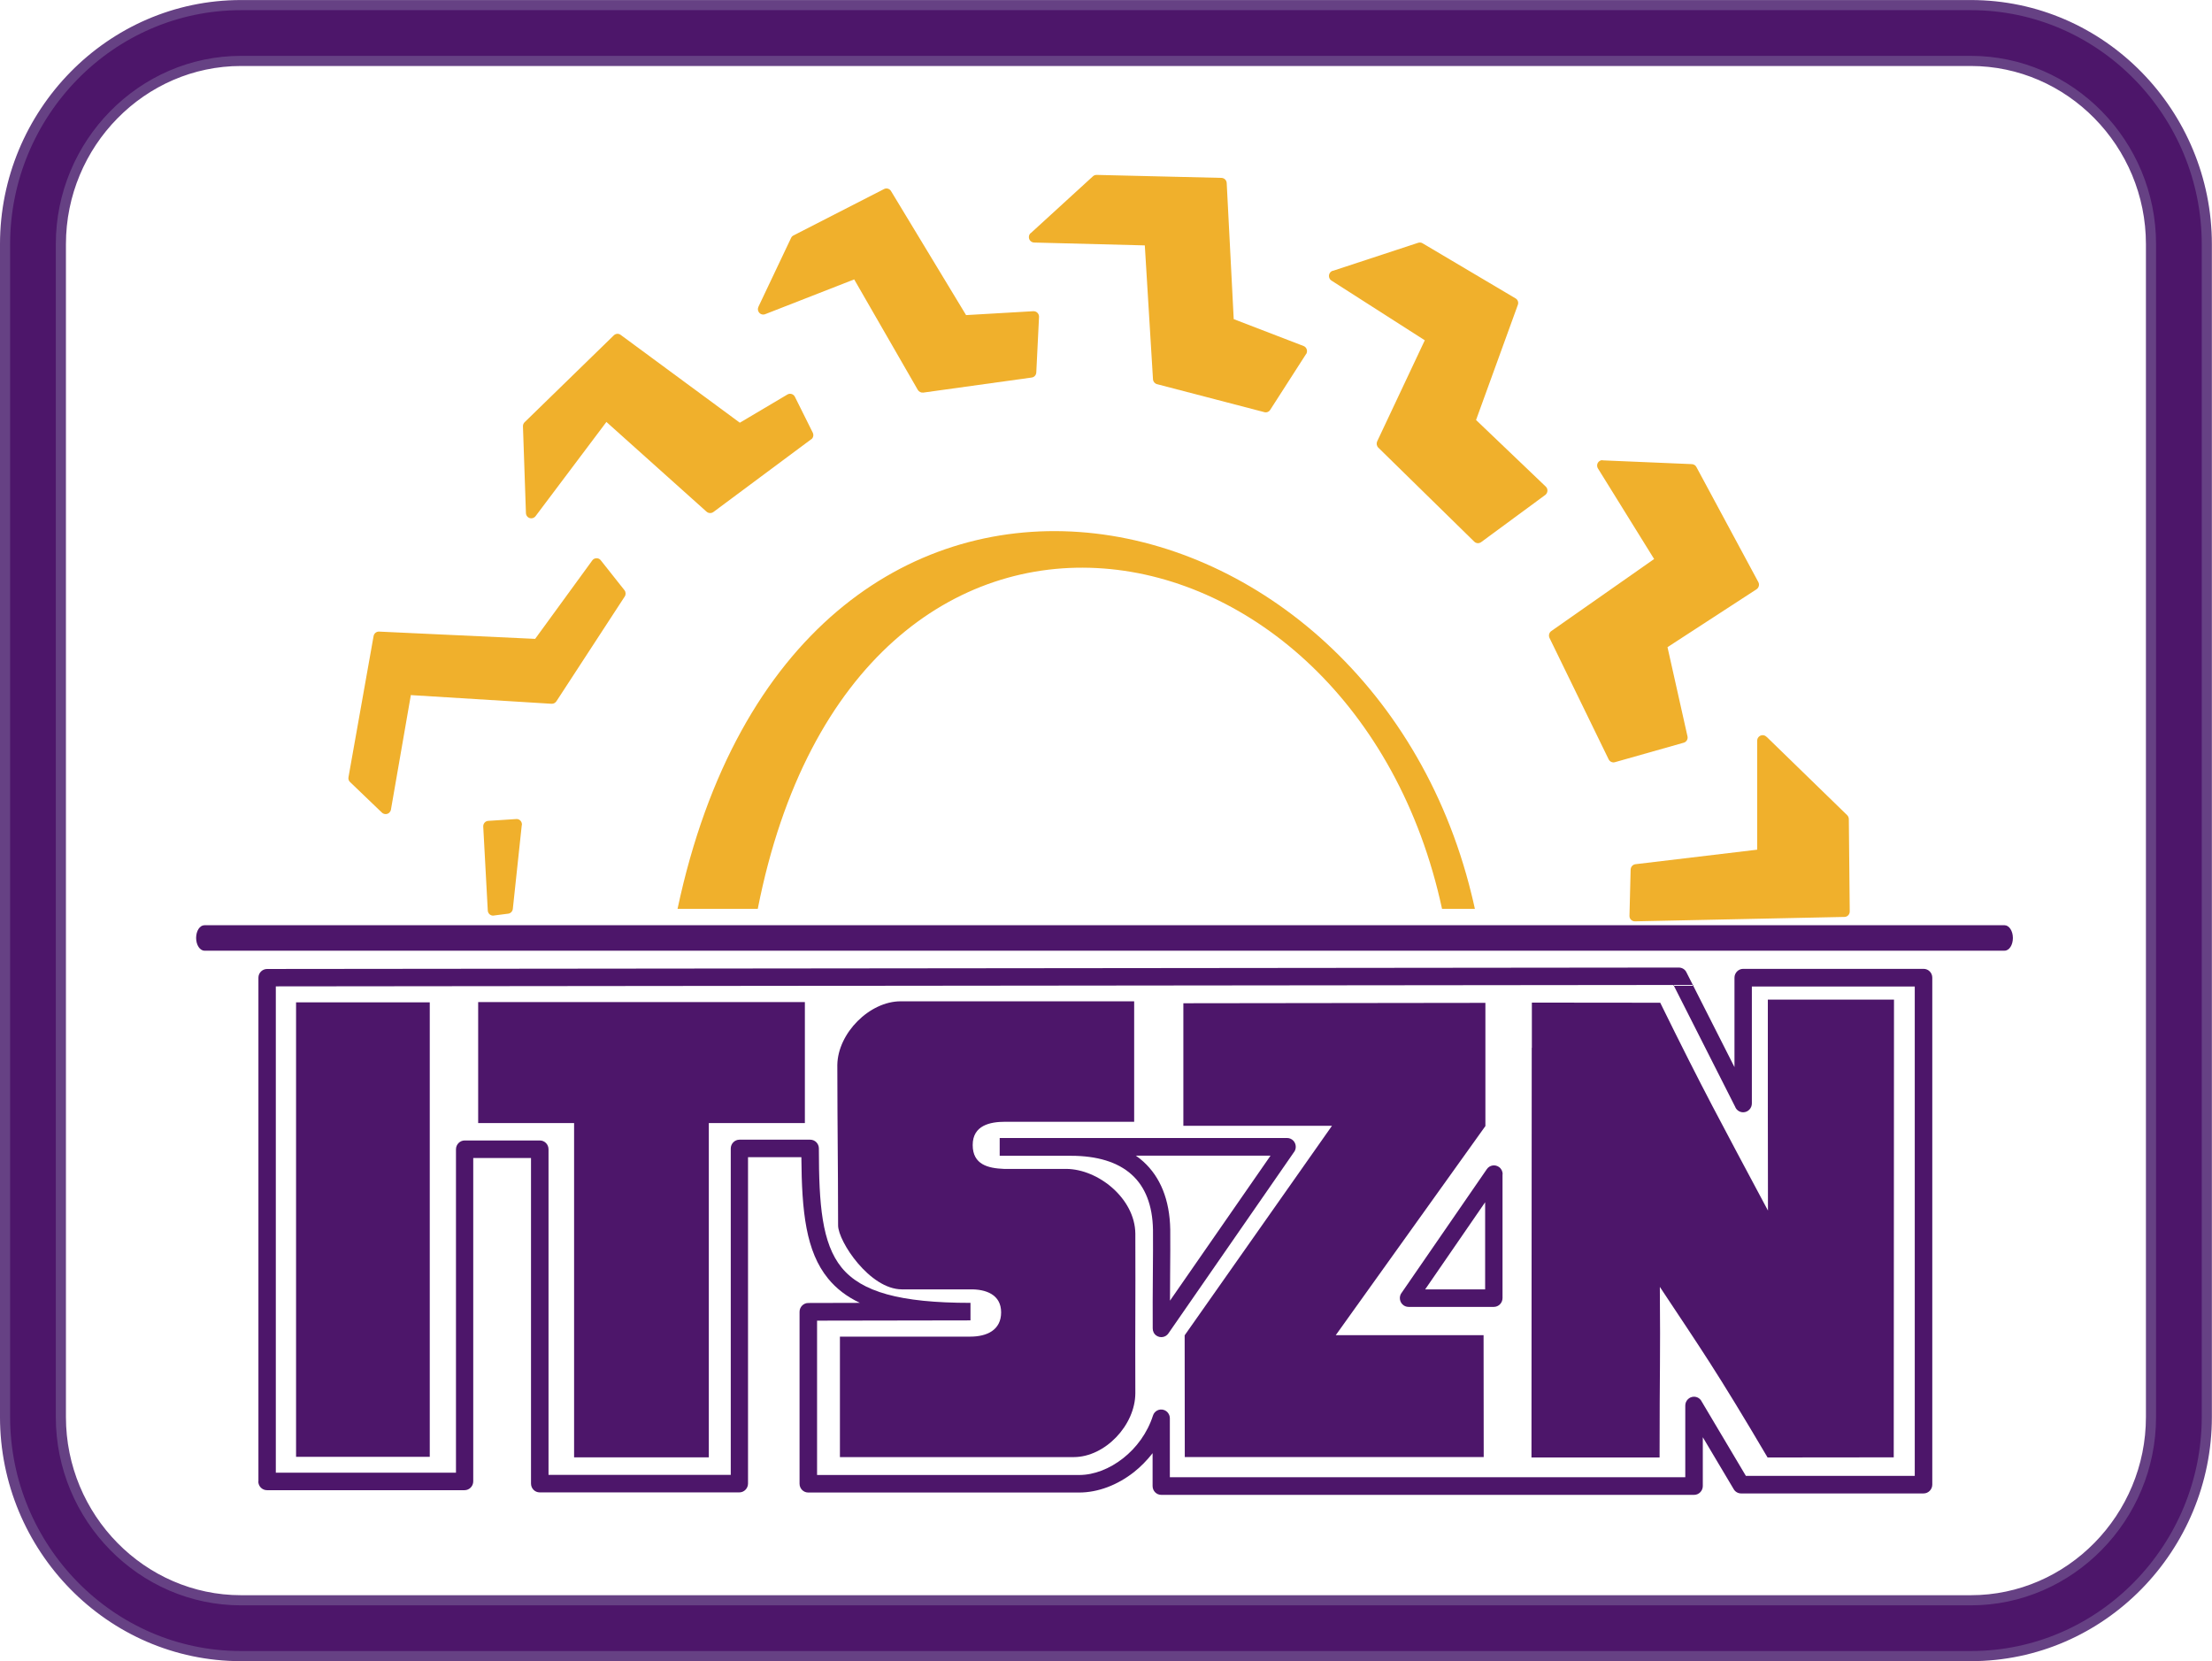 <?xml version="1.0" encoding="UTF-8"?>
<!DOCTYPE svg PUBLIC "-//W3C//DTD SVG 1.1//EN" "http://www.w3.org/Graphics/SVG/1.1/DTD/svg11.dtd">
<!-- Creator: CorelDRAW 2019 (64-Bit) -->
<svg xmlns="http://www.w3.org/2000/svg" xml:space="preserve" width="16.575mm" height="12.445mm" version="1.1" style="shape-rendering:geometricPrecision; text-rendering:geometricPrecision; image-rendering:optimizeQuality; fill-rule:evenodd; clip-rule:evenodd"
viewBox="0 0 170.42 127.95"
 xmlns:xlink="http://www.w3.org/1999/xlink">
 <defs>
  <style type="text/css">
   <![CDATA[
    .str0 {stroke:#664184;stroke-width:0.78;stroke-miterlimit:22.926}
    .fil1 {fill:#4D166A}
    .fil2 {fill:#F0B02C}
    .fil0 {fill:#4D166A;fill-rule:nonzero}
   ]]>
  </style>
 </defs>
 <g id="Capa_x0020_1">
  <g id="_2056590227104">
   <path class="fil0" d="M21.25 75.98l0 37.46 13.88 0 0 -24.91c0,-0.37 0.3,-0.68 0.67,-0.68l5.79 0c0.37,0 0.67,0.3 0.67,0.68l0 25.08 14.04 0 0 -25.14c0,-0.37 0.3,-0.68 0.67,-0.68l5.45 0c0.37,0 0.67,0.3 0.67,0.68 0,0.02 -0,0.04 -0,0.06 -0,4.23 0.23,7.24 1.75,9.11 1.53,1.87 4.47,2.72 9.93,2.72l0 1.35 -11.82 0.02 0 11.89 20.13 0c0.02,0 0.04,0 0.06,0 1.16,-0 2.36,-0.48 3.39,-1.29 1.03,-0.81 1.87,-1.95 2.3,-3.29 0.11,-0.35 0.49,-0.55 0.84,-0.43 0.28,0.09 0.46,0.36 0.46,0.64l0 0 0 4.54 39.71 0 0 -5.52c0,-0.37 0.3,-0.68 0.67,-0.68 0.26,0 0.49,0.15 0.6,0.38l3.4 5.72 13.01 0 0 -37.7 -12.55 0 0 9.01c0,0.37 -0.3,0.68 -0.67,0.68 -0.28,0 -0.53,-0.18 -0.62,-0.43l-4.75 -9.38 -107.68 0.11zm-1.34 38.14l0 -38.81 0 0c0,-0.37 0.3,-0.67 0.67,-0.67l108.76 -0.11c0.24,0 0.48,0.13 0.59,0.37l3.7 7.3 0 -6.89c0,-0.37 0.3,-0.68 0.67,-0.68l13.9 0c0.37,0 0.67,0.3 0.67,0.68l0 39.05c0,0.37 -0.3,0.68 -0.67,0.68l-14.06 0 0 -0c-0.23,0 -0.45,-0.12 -0.57,-0.33l-2.38 -4 0 3.76c0,0.37 -0.3,0.68 -0.67,0.68l-41.05 0c-0.37,0 -0.67,-0.3 -0.67,-0.68l0 -2.53c-0.43,0.55 -0.92,1.05 -1.44,1.46 -1.26,0.99 -2.76,1.57 -4.22,1.57 -0.02,0 -0.04,0 -0.06,0l-20.81 0c-0.37,0 -0.67,-0.3 -0.67,-0.68l0 -13.24 0 0c0,-0.37 0.3,-0.68 0.67,-0.68l3.98 -0.01c-1.02,-0.48 -1.82,-1.1 -2.45,-1.87 -1.71,-2.09 -2.03,-5.14 -2.06,-9.35l-4.11 0 0 25.14c0,0.37 -0.3,0.68 -0.67,0.68l-15.38 0c-0.37,0 -0.67,-0.3 -0.67,-0.68l0 -25.08 -4.45 0 0 24.91c0,0.37 -0.3,0.68 -0.67,0.68l-15.22 0c-0.37,0 -0.67,-0.3 -0.67,-0.68z"/>
   <path class="fil1 str0" d="M18.57 0.39l133.27 0c10.1,0 18.18,8.37 18.18,18.42l0 90.34c0,10.04 -8.08,18.42 -18.18,18.42l-133.27 0c-10.1,0 -18.18,-8.37 -18.18,-18.42l0 -90.34c0,-10.04 8.08,-18.42 18.18,-18.42zm0 4.3l133.27 0c7.63,0 13.88,6.35 13.88,14.12l0 90.34c0,7.76 -6.25,14.12 -13.88,14.12l-133.27 0c-7.63,0 -13.88,-6.35 -13.88,-14.12l0 -90.34c0,-7.76 6.25,-14.12 13.88,-14.12z"/>
   <path class="fil2" d="M31.65 53.56l-1.53 8.8 -0 0c-0.01,0.08 -0.05,0.15 -0.11,0.22 -0.16,0.17 -0.42,0.17 -0.59,0.01l-2.45 -2.35c-0.1,-0.09 -0.15,-0.23 -0.12,-0.38l1.93 -10.85c0.03,-0.21 0.21,-0.37 0.43,-0.36l12.02 0.56 4.4 -6.04c0.02,-0.03 0.05,-0.06 0.07,-0.08 0.18,-0.14 0.44,-0.12 0.58,0.06l1.83 2.31c0.11,0.14 0.12,0.34 0.02,0.49l-5.25 8.05c-0.08,0.13 -0.22,0.22 -0.39,0.21l-10.86 -0.67z"/>
   <path class="fil2" d="M62.49 33.84l-7.53 5.6c-0.17,0.12 -0.39,0.1 -0.54,-0.04l-7.7 -6.9 -5.46 7.26c-0.14,0.18 -0.4,0.22 -0.58,0.08 -0.1,-0.08 -0.16,-0.2 -0.16,-0.32l-0.23 -6.69c-0,-0.12 0.05,-0.24 0.13,-0.31l6.87 -6.69c0.15,-0.15 0.39,-0.16 0.55,-0.02l9.16 6.75 3.66 -2.17c0.2,-0.12 0.45,-0.05 0.57,0.15l1.39 2.79c0.09,0.19 0.03,0.41 -0.13,0.52z"/>
   <path class="fil2" d="M58.44 23.61l2.51 -5.29c0.04,-0.09 0.11,-0.15 0.19,-0.19l6.97 -3.57c0.19,-0.1 0.43,-0.03 0.54,0.16l5.78 9.55 5.18 -0.3c0.23,-0.01 0.42,0.16 0.44,0.39 0,0.02 0,0.04 -0,0.06l-0.21 4.27c-0.01,0.2 -0.16,0.37 -0.36,0.39l-8.35 1.16c-0.17,0.02 -0.34,-0.07 -0.42,-0.21l-4.9 -8.51 -6.86 2.68c-0.21,0.08 -0.45,-0.02 -0.53,-0.24 -0.05,-0.12 -0.03,-0.24 0.02,-0.34z"/>
   <path class="fil2" d="M79.42 17.95l4.78 -4.37c0.08,-0.08 0.19,-0.11 0.29,-0.11l9.62 0.23c0.22,0.01 0.39,0.18 0.4,0.4l0.54 10.48 5.38 2.07c0.21,0.08 0.32,0.32 0.24,0.54 -0.01,0.04 -0.03,0.07 -0.06,0.1l-2.75 4.28c-0.1,0.16 -0.3,0.23 -0.47,0.17l-8.25 -2.15c-0.18,-0.05 -0.3,-0.2 -0.31,-0.38l-0 0 -0.63 -10.31 -8.53 -0.22c-0.23,-0.01 -0.41,-0.2 -0.4,-0.43 0,-0.13 0.06,-0.24 0.15,-0.31z"/>
   <path class="fil2" d="M102.69 20.86l6.57 -2.16c0.13,-0.04 0.26,-0.02 0.36,0.05l7.14 4.23c0.18,0.1 0.25,0.32 0.18,0.5l0 0 -3.22 8.87 5.37 5.13c0.17,0.16 0.17,0.42 0.02,0.59 -0.02,0.03 -0.05,0.05 -0.08,0.07l-4.92 3.62c-0.17,0.12 -0.39,0.1 -0.53,-0.04l-7.39 -7.24c-0.13,-0.13 -0.16,-0.32 -0.09,-0.48l3.67 -7.79 -7.19 -4.6c-0.19,-0.12 -0.25,-0.38 -0.13,-0.58 0.06,-0.09 0.14,-0.15 0.24,-0.18z"/>
   <path class="fil2" d="M123.49 35.46l6.86 0.29c0.16,0.01 0.29,0.1 0.35,0.23l4.77 8.86c0.1,0.19 0.04,0.43 -0.14,0.55l-6.86 4.46 1.54 6.87c0.05,0.22 -0.08,0.43 -0.29,0.49l-5.3 1.5c-0.2,0.06 -0.41,-0.05 -0.49,-0.23l-4.55 -9.34c-0.09,-0.19 -0.03,-0.42 0.15,-0.54l7.91 -5.54 -4.33 -6.98c-0.12,-0.2 -0.06,-0.45 0.13,-0.57 0.07,-0.05 0.16,-0.07 0.23,-0.06z"/>
   <path class="fil2" d="M136.11 56.76l6.2 6.03c0.09,0.09 0.13,0.2 0.13,0.32l0.07 7.1c0,0.23 -0.18,0.42 -0.41,0.42l-16.14 0.34c-0.23,0 -0.42,-0.18 -0.42,-0.41l0.09 -3.58c0.01,-0.21 0.16,-0.38 0.36,-0.41l0 -0 9.39 -1.12 0 -8.4c0,-0.23 0.19,-0.42 0.42,-0.42 0.12,0 0.23,0.05 0.31,0.14z"/>
   <path class="fil2" d="M40.2 63.55l-0.69 6.46c-0.02,0.19 -0.17,0.35 -0.36,0.37l-1.09 0.14c-0.02,0 -0.04,0.01 -0.05,0.01 -0.23,0.01 -0.42,-0.17 -0.43,-0.4l-0.35 -6.46c-0.01,-0.23 0.16,-0.43 0.39,-0.44l2.15 -0.14c0.02,-0 0.05,-0 0.07,0 0.23,0.02 0.39,0.23 0.37,0.46z"/>
   <path class="fil0" d="M15.75 73.23c-0.35,0 -0.64,-0.44 -0.64,-0.98 0,-0.54 0.28,-0.98 0.64,-0.98l138.69 0c0.35,0 0.64,0.44 0.64,0.98 0,0.54 -0.28,0.98 -0.64,0.98l-138.69 0z"/>
   <path class="fil0" d="M77.02 87.66l22.14 0c0.37,0 0.67,0.3 0.67,0.68 0,0.17 -0.06,0.32 -0.16,0.44l-9.65 13.93c-0.21,0.31 -0.63,0.38 -0.93,0.17 -0.19,-0.13 -0.28,-0.34 -0.28,-0.55 -0.01,-1.37 0,-2.8 0.01,-4.12 0.01,-1.34 0.02,-2.57 0.01,-3.47 -0.03,-1.92 -0.61,-3.32 -1.62,-4.24 -1.09,-1 -2.71,-1.47 -4.69,-1.47l-5.5 0 0 -1.36zm20.85 1.36l-10.36 0c0.21,0.14 0.4,0.3 0.59,0.47 1.28,1.17 2.02,2.9 2.06,5.23 0.01,0.92 0,2.15 -0.01,3.5 -0,0.64 -0.01,1.3 -0.01,1.97l7.74 -11.16z"/>
   <path class="fil0" d="M115.76 90.45l0 9.54c0,0.37 -0.3,0.68 -0.67,0.68l-6.57 0c-0.37,0 -0.67,-0.3 -0.67,-0.68 0,-0.15 0.05,-0.3 0.14,-0.41l6.56 -9.52c0.21,-0.31 0.63,-0.38 0.93,-0.17 0.19,0.13 0.29,0.34 0.29,0.56zm-1.34 8.87l0 -6.71 -4.62 6.71 4.62 0z"/>
   <polygon class="fil1" points="54.61,96.75 54.61,86.51 62.01,86.51 62.01,77.19 36.84,77.19 36.84,86.51 44.23,86.51 44.23,101.34 44.23,112.26 54.61,112.26 "/>
   <polygon class="fil1" points="33.11,106.13 33.11,77.21 22.81,77.21 22.81,110.55 22.81,112.22 33.11,112.22 "/>
   <polygon class="fil1" points="91.17,86.72 102.62,86.72 91.27,102.86 91.28,112.24 114.31,112.24 114.3,102.85 102.91,102.85 114.44,86.74 114.44,82.49 114.44,77.25 91.17,77.28 "/>
   <path class="fil1" d="M118.01 80.71l-0.02 31.56 9.87 0c0,-7.24 0.07,-7.21 0.02,-13.14 3.16,4.77 4.35,6.44 8.3,13.14l9.72 -0.01 0.02 -35.26 -9.72 0c0,3.16 0,15.72 0.01,16.25 -3.58,-6.71 -5.01,-9.31 -8.3,-16.01l-9.89 -0.01 0 3.48z"/>
   <path class="fil2" d="M58.38 70.01c7.57,-38.4 45.92,-31.52 52.72,0l2.53 0c-0.08,-0.38 -0.17,-0.75 -0.26,-1.12 -8.09,-33.07 -52.05,-41.73 -61.17,1.12l6.17 0z"/>
   <path class="fil1" d="M82.14 90.04c-2.51,0 -2.28,0 -4.8,0 -1.2,-0.05 -2.4,-0.32 -2.4,-1.84 0,-1.52 1.35,-1.79 2.49,-1.79 3.32,0 6.63,0 9.95,0 0,-3.09 0,-6.19 0,-9.28 -6.79,0 -11.2,0 -17.99,0 -2.4,0 -4.84,2.45 -4.88,4.9 0.01,5.79 0.05,6.56 0.06,12.37 0.01,1.23 2.43,4.91 4.91,4.92 2.57,0 2.69,0 5.27,0 1.19,-0.02 2.38,0.39 2.38,1.77 0,1.37 -1.1,1.87 -2.38,1.87 -3.35,0 -6.69,0 -10.04,0 0,3.09 0,6.19 0,9.28 6.83,0 11.2,0 18.03,0 2.4,-0.01 4.72,-2.45 4.73,-4.92 -0.02,-5.81 0.02,-6.44 -0,-12.3 -0.03,-2.69 -2.84,-4.96 -5.32,-4.98z"/>
  </g>
 </g>
</svg>
